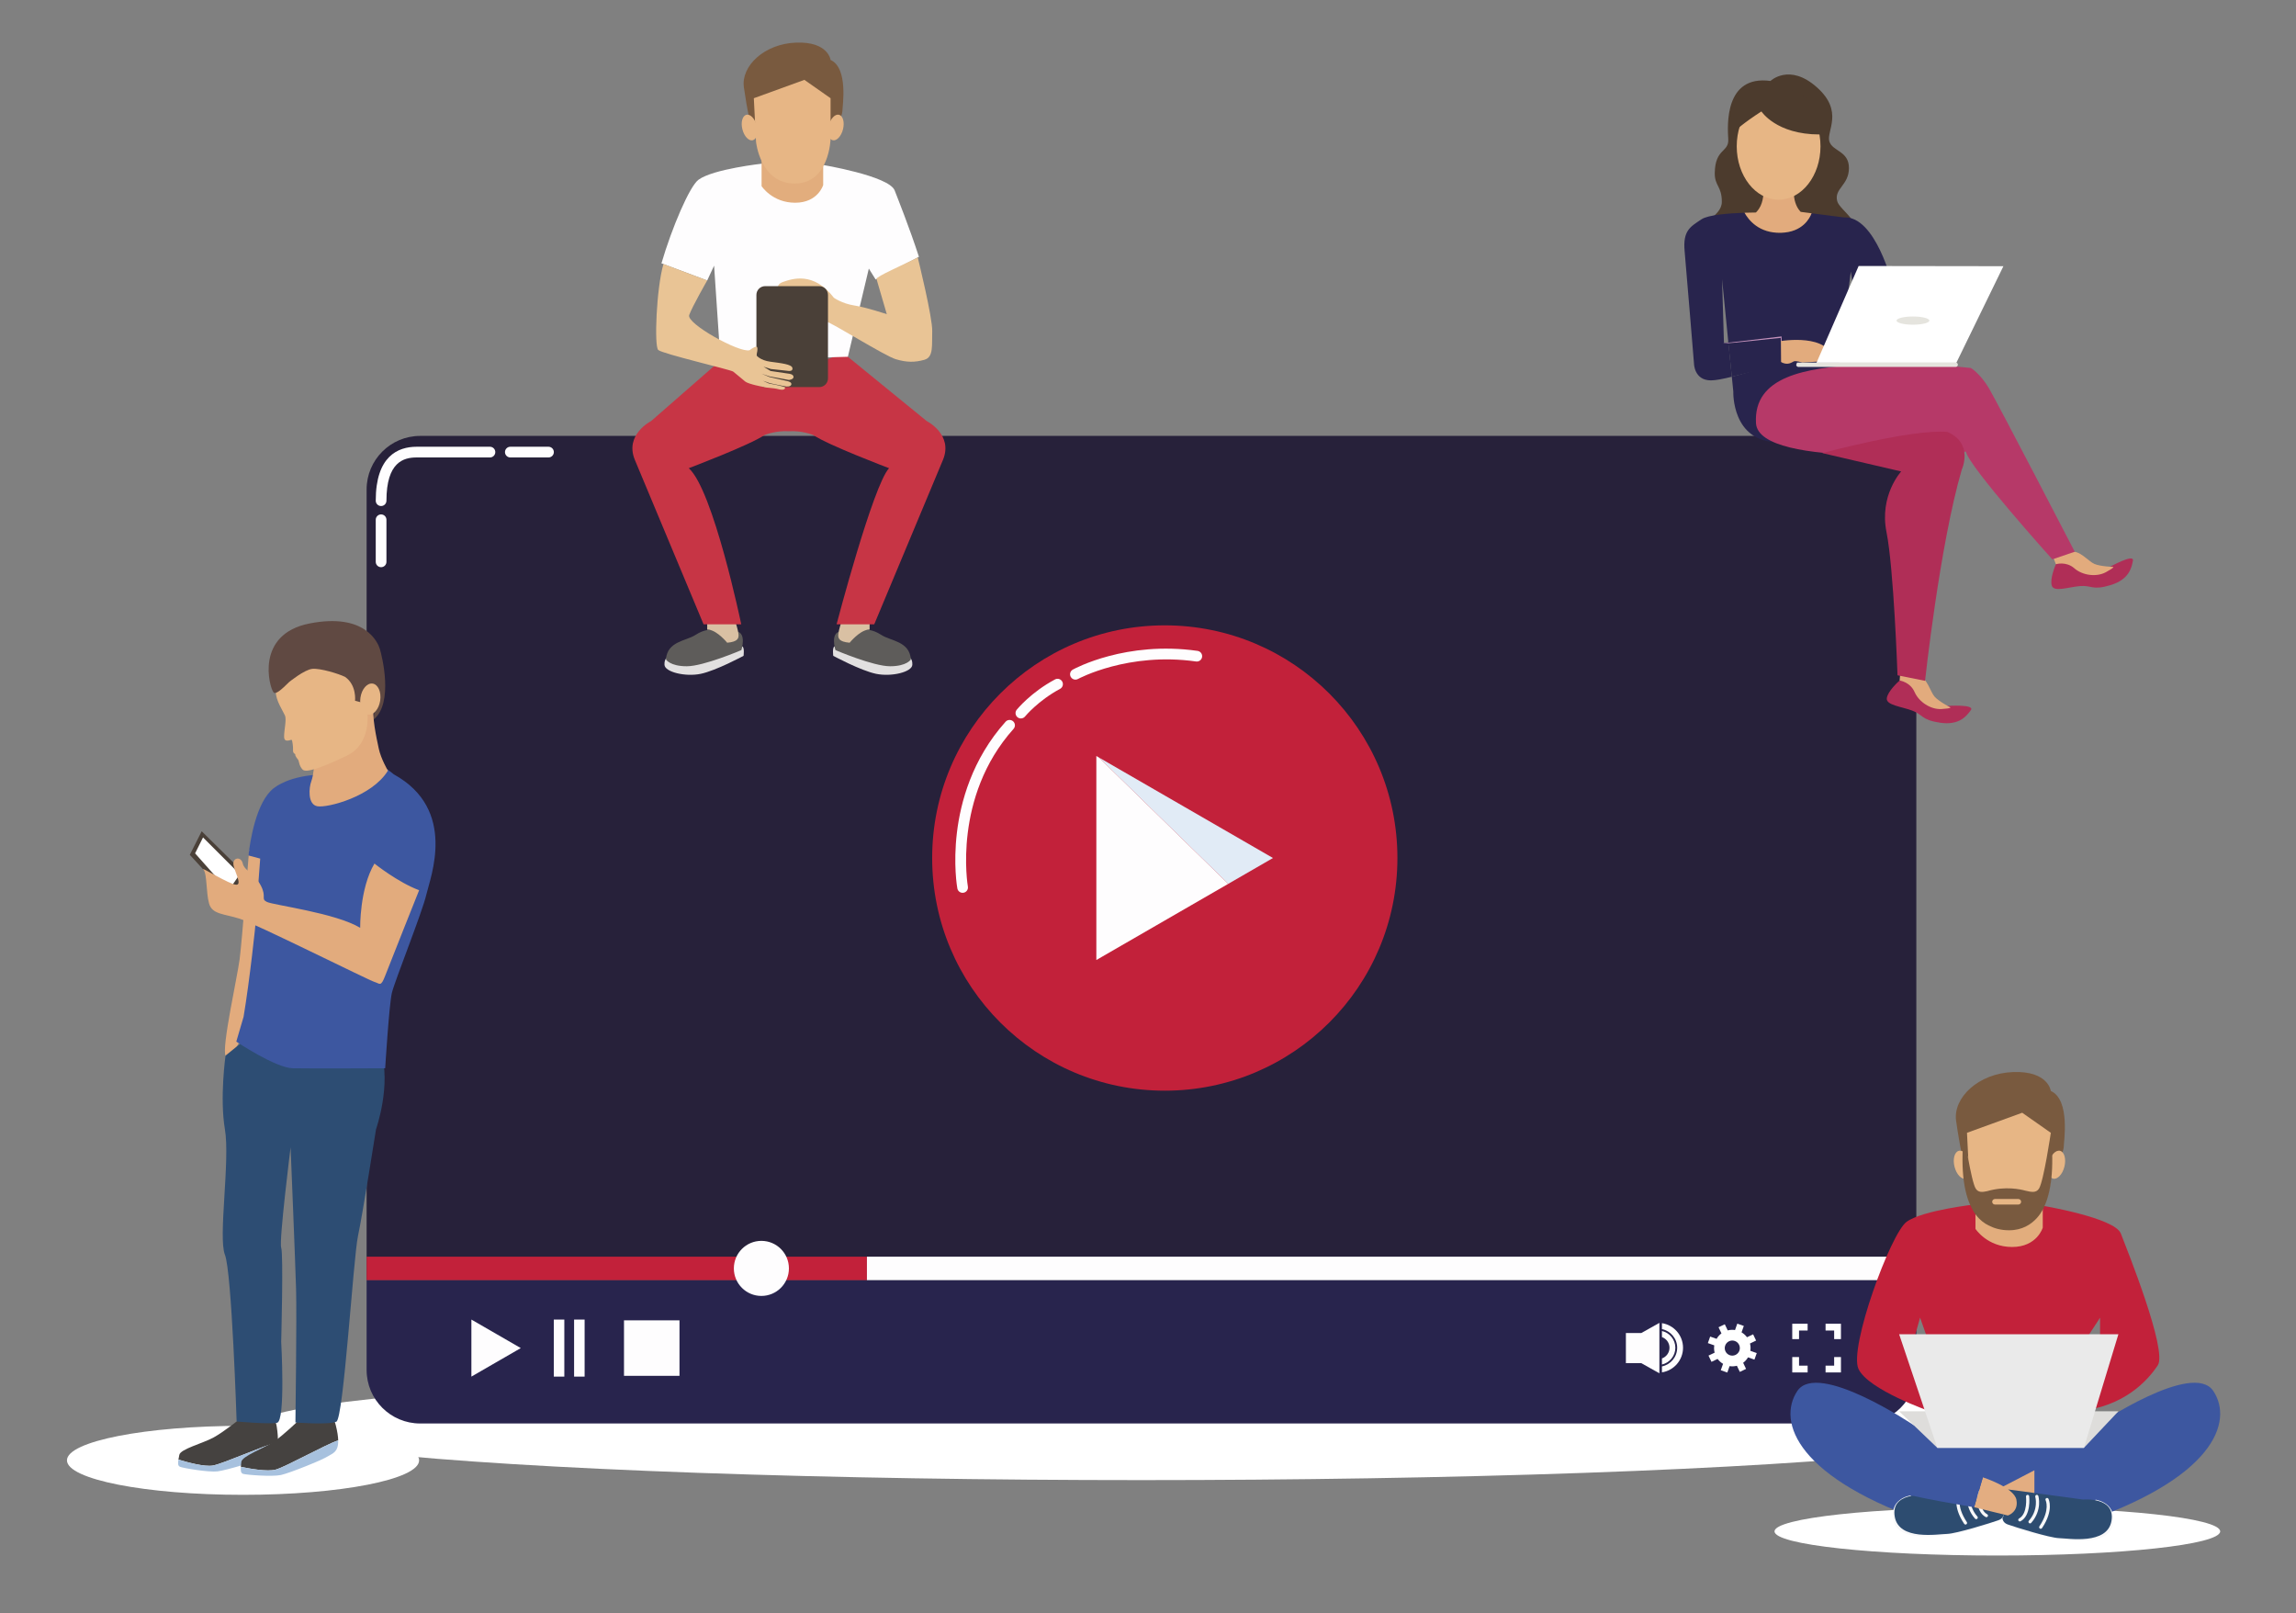 <svg xmlns="http://www.w3.org/2000/svg" xmlns:xlink="http://www.w3.org/1999/xlink" id="Layer_1" x="0px" y="0px" width="5000px" height="3512px" viewBox="0 0 5000 3512" xml:space="preserve">
<rect x="0" y="0" width="5000" height="3512" fill="#808080" stroke="none"/>
<ellipse id="XMLID_4_" fill="#FFFFFF" cx="2485.785" cy="3104.485" rx="1930.516" ry="118.185"></ellipse>
<g id="XMLID_10_">
	<g id="XMLID_67_">
		<path id="XMLID_73_" fill="#27213A" d="M4173.197,1065.734c0-64.41-52.215-116.624-116.625-116.624H914.999    c-64.41,0-116.626,52.214-116.626,116.624v1721.47h3374.824V1065.734z"></path>
		<path id="XMLID_69_" fill="#28244D" d="M798.373,2787.204v195.546c0,64.411,52.216,116.626,116.626,116.626h3141.573    c64.41,0,116.625-52.215,116.625-116.626v-195.546H798.373z"></path>
	</g>
	<circle id="XMLID_39_" fill="#C2213A" cx="2536.561" cy="1868.157" r="506.588"></circle>
	<g id="XMLID_27_">
		<rect id="XMLID_30_" x="798.373" y="2736.18" fill="#C2213A" width="1089.518" height="51.024"></rect>
		<rect id="XMLID_28_" x="1887.891" y="2736.18" fill="#FEFDFE" width="2285.307" height="51.024"></rect>
	</g>
	<circle id="XMLID_22_" fill="#FEFDFE" cx="1658.073" cy="2761.692" r="59.953"></circle>
	<polygon id="XMLID_15_" fill="#FEFDFE" points="1026.549,2935.201 1026.549,2873.102 1080.329,2904.151 1134.108,2935.201    1080.329,2966.251 1026.549,2997.301  "></polygon>
	<g id="XMLID_25_">
		<rect id="XMLID_16_" x="1250.204" y="2873.102" fill="#FEFDFE" width="22.917" height="124.199"></rect>
		<rect id="XMLID_19_" x="1206.016" y="2873.102" fill="#FEFDFE" width="22.917" height="124.199"></rect>
	</g>
	<rect id="XMLID_24_" x="1358.89" y="2874.783" fill="#FEFDFE" width="120.835" height="120.836"></rect>
	<g id="XMLID_44_">
		<polygon id="XMLID_33_" fill="#FEFDFE" points="3574.374,2902.34 3540.711,2902.34 3540.711,2968.063 3574.374,2968.063     3613.648,2990.104 3613.648,2880.299   "></polygon>
		<g id="XMLID_34_">
			<path id="XMLID_53_" fill="#FEFDFE" d="M3665.131,2934.48c0-27.051-19.927-49.533-45.872-53.542v12.942     c18.881,3.857,33.131,20.595,33.131,40.6s-14.25,36.742-33.131,40.6v12.942     C3645.204,2984.014,3665.131,2961.531,3665.131,2934.48z"></path>
			<path id="XMLID_55_" fill="#FEFDFE" d="M3648.397,2934.48c0-17.791-12.481-32.693-29.139-36.486v13.249     c9.541,3.423,16.397,12.532,16.397,23.237s-6.856,19.814-16.397,23.237v13.249     C3635.916,2967.174,3648.397,2952.271,3648.397,2934.48z"></path>
		</g>
	</g>
	<path id="XMLID_45_" fill="#FFFFFF" d="M3720.609,2951.546l6.514,13.602l13.317-6.345c3.142,4.252,7.149,7.86,11.864,10.643   l-4.946,13.964l14.21,5.032l4.939-13.95c5.408,0.813,10.807,0.528,15.912-0.804l6.368,13.342l13.592-6.485l-6.332-13.328   c4.226-3.157,7.842-7.165,10.623-11.864l13.946,4.943l5.043-14.214l-13.951-4.942c0.82-5.443,0.529-10.838-0.78-15.912   l13.322-6.396l-6.483-13.59l-13.359,6.348c-3.126-4.258-7.144-7.856-11.846-10.629l4.945-13.963l-14.215-5.035l-4.944,13.955   c-5.409-0.818-10.81-0.553-15.903,0.797l-6.363-13.337l-13.623,6.479l6.35,13.359c-4.251,3.12-7.846,7.118-10.605,11.861   l-13.984-4.953l-5.032,14.201l13.982,4.957c-0.822,5.403-0.556,10.798,0.784,15.912L3720.609,2951.546z M3756.927,2929.707   c3.036-8.57,12.431-13.048,20.979-10.015c8.554,3.031,13.066,12.433,10.027,21.002c-3.034,8.572-12.459,13.043-21.005,10.018   C3758.364,2947.675,3753.896,2938.279,3756.927,2929.707z"></path>
	<g id="XMLID_14_">
		<polygon id="XMLID_58_" fill="#FFFFFF" points="3917.77,2896.964 3936.473,2896.964 3936.473,2882.176 3902.982,2882.176     3902.982,2915.666 3917.77,2915.666   "></polygon>
		<polygon id="XMLID_59_" fill="#FFFFFF" points="3994.244,2896.964 3994.244,2915.666 4009.032,2915.666 4009.032,2882.176     3975.541,2882.176 3975.541,2896.964   "></polygon>
		<polygon id="XMLID_60_" fill="#FFFFFF" points="3917.77,2973.438 3917.77,2954.736 3902.982,2954.736 3902.982,2988.227     3936.473,2988.227 3936.473,2973.438   "></polygon>
		<polygon id="XMLID_61_" fill="#FFFFFF" points="3994.244,2973.438 3975.541,2973.438 3975.541,2988.227 4009.032,2988.227     4009.032,2954.736 3994.244,2954.736   "></polygon>
	</g>
	<g id="XMLID_47_">
		<polygon id="XMLID_48_" fill="#E1EBF6" points="2579.855,1757.109 2392.786,1649.104 2674.79,1924.395 2772.197,1868.157   "></polygon>
		<polygon id="XMLID_49_" fill="#FEFDFE" points="2387.515,1646.061 2387.515,1868.157 2387.515,2090.254 2579.855,1979.205     2674.79,1924.395 2392.786,1649.104   "></polygon>
	</g>
	<path id="XMLID_43_" fill="#FEFDFE" d="M2096.262,1943.941c-5.526,0-10.433-3.945-11.455-9.574   c-0.384-2.102-9.243-52.213-0.862-122.128c7.747-64.597,32.406-158.816,105.902-240.816c4.299-4.799,11.669-5.196,16.46-0.901   c4.794,4.297,5.197,11.666,0.901,16.46c-133.003,148.396-99.816,341.287-99.465,343.216c1.151,6.336-3.05,12.404-9.383,13.553   C2097.654,1943.88,2096.952,1943.941,2096.262,1943.941z"></path>
	<path id="XMLID_12_" fill="#FEFDFE" d="M2223.193,1564.272c-2.586,0-5.188-0.855-7.351-2.616   c-4.985-4.061-5.747-11.391-1.691-16.383c1.258-1.548,31.401-38.232,83.37-65.956c5.679-3.03,12.742-0.882,15.771,4.797   c3.031,5.68,0.881,12.741-4.797,15.771c-47.617,25.404-75.977,59.756-76.257,60.101   C2229.932,1562.809,2226.575,1564.272,2223.193,1564.272z"></path>
	<path id="XMLID_51_" fill="#FEFDFE" d="M2341.961,1479.77c-4.111,0-8.095-2.178-10.219-6.03   c-3.106-5.633-1.067-12.715,4.566-15.825c4.667-2.579,116.113-62.911,271.609-40.744c6.371,0.908,10.801,6.81,9.894,13.185   c-0.907,6.373-6.781,10.819-13.185,9.894c-147.421-21.017-255.979,37.481-257.056,38.076   C2345.789,1479.304,2343.863,1479.77,2341.961,1479.77z"></path>
	<path id="XMLID_52_" fill="#FEFDFE" d="M829.906,1234.955c-6.437,0-11.656-5.218-11.656-11.656v-91.611   c0-6.438,5.22-11.656,11.656-11.656c6.436,0,11.656,5.218,11.656,11.656v91.611   C841.562,1229.737,836.342,1234.955,829.906,1234.955z"></path>
	<path id="XMLID_54_" fill="#FEFDFE" d="M829.906,1101.79c-6.437,0-11.656-5.218-11.656-11.656   c0-97.059,48.453-117.433,89.1-117.433h159.61c6.436,0,11.656,5.218,11.656,11.656s-5.22,11.656-11.656,11.656H907.35   c-28.243,0-65.788,9.757-65.788,94.12C841.562,1096.571,836.342,1101.79,829.906,1101.79z"></path>
	<path id="XMLID_56_" fill="#FEFDFE" d="M1194.457,996.013h-83.109c-6.436,0-11.656-5.218-11.656-11.656s5.22-11.656,11.656-11.656   h83.109c6.436,0,11.656,5.218,11.656,11.656S1200.893,996.013,1194.457,996.013z"></path>
</g>
<g id="XMLID_170_">
	<g id="XMLID_196_">
		<path id="XMLID_218_" fill="#E2E0E0" d="M1978.183,1430.296c0,0,9.393,1.568,8.611,17.223s-45.402,26.617-79.063,19.57    c-33.66-7.047-93.152-39.141-93.152-39.141s-2.346-17.227,2.348-20.355C1821.623,1404.46,1978.183,1430.296,1978.183,1430.296z"></path>
		<path id="XMLID_215_" fill="#5E5C5A" d="M1829.451,1374.716l1.022-0.055c-1.25,8.197,1.801,17.348,20.541,19.008    c0,0,16.432-19.646,31.15-21.891l3.434-0.193c0,0,13.526-2.352,33.875,10.957c20.353,13.311,61.06,13.305,64.191,53.232    c0,0-8.611,14.875-45.404,14.875c-36.789,0-118.986-35.23-118.986-35.23S1807.533,1378.632,1829.451,1374.716z"></path>
		<path id="XMLID_212_" fill="#D9C0A3" d="M1825.779,1379.091c1.38-9.311,5.537-21.898,5.537-21.898l0.631-22.666l61.795,13.008    v23.365l-4.321,0.248c-18.527,2.896-39.207,28.258-39.207,28.258C1826.63,1397.259,1824.207,1389.673,1825.779,1379.091z"></path>
		<path id="XMLID_211_" fill="#E2E0E0" d="M1455.644,1430.296c0,0-9.393,1.568-8.611,17.223    c0.783,15.654,45.404,26.617,79.064,19.57c33.658-7.047,93.152-39.141,93.152-39.141s2.344-17.227-2.347-20.355    C1612.207,1404.46,1455.644,1430.296,1455.644,1430.296z"></path>
		<path id="XMLID_208_" fill="#5E5C5A" d="M1604.378,1374.716l-1.023-0.055c1.25,8.197-1.801,17.348-20.539,19.008    c0,0-16.43-19.646-31.152-21.891l-3.432-0.193c0,0-13.523-2.352-33.877,10.957c-20.354,13.311-61.059,13.305-64.191,53.232    c0,0,8.609,14.875,45.405,14.875c36.789,0,118.986-35.23,118.986-35.23S1626.298,1378.632,1604.378,1374.716z"></path>
		<path id="XMLID_205_" fill="#D9C0A3" d="M1608.05,1379.091c-1.383-9.311-5.537-21.898-5.537-21.898l-0.633-22.666l-61.795,13.008    v23.365l4.322,0.248c18.529,2.896,39.206,28.258,39.206,28.258C1607.197,1397.259,1609.619,1389.673,1608.05,1379.091z"></path>
		<g id="XMLID_197_">
			<g id="XMLID_292_">
				<g id="XMLID_293_">
					<path id="XMLID_294_" fill="#C73545" d="M1417.902,916.831l156.355-136.583l124.01,26.548l19.758-2.148l19.759,2.148       l98.94-37.893l181.423,147.928c0,0,58.606,29.302,35.162,84.975c-23.441,55.675-149.437,357.484-149.437,357.484l-82.047,0.029       c0,0,79.116-301.839,114.277-339.932c0,0-133.215-50.365-164.77-72.064c0,0-6.841-2.961-17.854-5.406       c-9.355-2.076-21.722-3.778-35.455-2.978c-13.733-0.8-26.098,0.902-35.456,2.979c-11.008,2.444-17.854,5.405-17.854,5.405       c-31.551,21.699-164.77,72.064-164.77,72.064c53.54,47.703,114.277,339.932,114.277,339.932l-82.045-0.029       c0,0-125.998-301.81-149.439-357.484C1359.298,946.133,1417.902,916.831,1417.902,916.831z"></path>
				</g>
			</g>
		</g>
	</g>
	<path id="XMLID_193_" fill="#FEFDFE" d="M1521.121,391.348c31.918-23.47,139.941-35.206,139.941-35.206l127.669,2.372   c0,0,147.303,24.271,159.581,56.1c6.572,17.045,32.862,82.697,52.846,144.532l-94.285,49.329l-14.819-23.689l-45.641,192.021   l-277.43,8.048l-13.885-206.444l-15.045,32.299l-99.604-37.39C1463.203,495.624,1501.705,405.628,1521.121,391.348z"></path>
	<path id="XMLID_190_" fill="#E2AD7D" d="M1792.658,335.366v67.485c0,0-11.249,38.563-61.059,38.563   c-49.808,0-73.109-36.153-73.109-36.153v-93.193L1792.658,335.366z"></path>
	<path id="XMLID_187_" fill="#795A3F" d="M1796.674,299.214l20.085-8.034c0,0,17.674-39.448,17.674-49.048   s13.659-93.955-25.707-111.629c0,0-4.822-40.17-74.717-37.76c-69.895,2.41-120.51,51.417-114.082,97.21   c6.428,45.793,17.688,102.834,21.691,102.834C1645.625,292.787,1796.674,299.214,1796.674,299.214z"></path>
	<path id="XMLID_184_" fill="#E7B685" d="M1808.726,302.601c0,0-2.411,97.037-77.93,97.037c-75.517,0-84.359-90.783-84.359-90.783   l-4.818-95.004l110.064-39.965l57.043,39.965V302.601z"></path>
	
		<ellipse id="XMLID_181_" transform="matrix(-0.97 -0.243 0.243 -0.97 3518.317 989.073)" fill="#E7B685" cx="1820.177" cy="277.484" rx="16.091" ry="28.591"></ellipse>
	
		<ellipse id="XMLID_178_" transform="matrix(0.97 -0.243 0.243 0.97 -18.489 405.136)" fill="#E7B685" cx="1632.35" cy="277.484" rx="16.089" ry="28.591"></ellipse>
	<path id="XMLID_175_" fill="#E9C495" d="M1998.56,560.506c0,0,32.625,131.564,31.53,161.096   c-1.094,29.531,3.551,56.011-17.051,61.771c-20.599,5.76-38.076,5.97-62.314-1.281c-24.238-7.252-142.342-81.396-150.538-81.441   c-8.195-0.047-37.809-13.979-37.809-13.979l-65.421-54.188c0,0-10.442-12.277,8.771-18.817   c19.212-6.541,66.01-23.132,110.219,34.648c0,0,17.559,12.626,44.444,16.799c26.887,4.174,70.805,18.978,70.805,18.978   s-20.891-71.195-22.409-76.616C1907.273,602.053,1969.898,575.502,1998.56,560.506z"></path>
	<path id="XMLID_174_" fill="#4A4038" d="M1647.232,823.826c0,10.507,8.518,19.025,19.025,19.025h117.828   c10.506,0,19.026-8.519,19.026-19.025V642.063c0-10.507-8.52-19.026-19.026-19.026h-117.828c-10.508,0-19.025,8.519-19.025,19.026   V823.826z"></path>
	<path id="XMLID_171_" fill="#E9C495" d="M1540.054,610.71c0,0-32.369,56.398-39.189,75.154   c-6.818,18.756,109.936,83.039,131.486,76.66c0,0,9.701-7.673,14.881-7.673s0,18.756,0,18.756s7.736,10.973,30.756,14.012   c23.018,3.04,45.724,5.597,47.583,13.27c1.863,7.673-7.546,6.821-7.546,6.821l-39.186-4.264l-16.2-5.115l15.348,9.406l40.037,5.941   c0,0,9.79,0.852,10.027,6.819c0.236,5.969-10.027,6.821-10.027,6.821l-41.745-7.673l-17.791-5.967l17.236,7.246l38.621,8.777   c0,0,10.529,1.946,8.951,7.548c-1.58,5.603-11.584,4.213-11.584,4.213s-34.408-6.494-36.865-7.723   c-2.459-1.229-13.342-4.564-13.342-4.564l12.813,5.793c0,0,34.758,6.143,35.286,8.776c0.526,2.633-2.284,6.846-14.22,3.687   c-11.936-3.16-28.563-2.921-32.012-4.795c0,0-32.938-5.912-40.486-11.881c-7.549-5.969-20.592-17.457-26.209-21.669   c-5.619-4.213-154.359-38.694-163.314-47.12c-8.953-8.426-3.971-134.406,11.415-187.021L1540.054,610.71z"></path>
</g>
<g id="XMLID_5_">
	<g id="XMLID_123_">
		<g id="XMLID_82_">
			<g id="XMLID_83_">
				<path id="XMLID_84_" fill="#4C3B2D" d="M3692.912,533.307c3.727-52.973,56.701-59.808,56.701-93.984      c0-34.175-15.73-34.292-15.382-62.535c0.67-54.091,31.106-44.631,29.397-73.68c-1.709-29.049-8.893-140.438,91.926-126.851      c0,0,41.011-39.388,100.818,13.585c59.809,52.969,20.506,95.689,27.34,117.904c6.837,22.214,42.722,20.505,42.722,58.098      c0,37.595-32.467,44.43-25.633,71.77c5.28,21.118,60.511,46.312,52.31,111.701c-49.618,42.162-113.889,67.6-184.103,67.6      c-66.273,0-127.255-22.663-175.614-60.664C3692.588,548.979,3692.349,541.298,3692.912,533.307z"></path>
			</g>
		</g>
	</g>
	<path id="XMLID_120_" fill="#28244D" d="M3705.32,477.495c14.737-9.827,60.021-13.188,93.703-14.308   c8.875,15.935,31.588,44.824,79.266,43.65c47.58-1.169,62.982-32.207,66.786-42.488l70.241,9.014   c69.326-4.079,106.109,146.742,106.109,146.742l-65.412,134.697l-25.52-163.669l-26.958,212.246l-20.927,37.063l-110.104,122.335   c-101.95,0-97.868-110.105-97.868-110.105l-3.238-32.367c47.228-11.859,106.876-32.883,106.876-32.883v-41.278l-7.021-0.156   l-107.37,0.332l-13.717-138.324l4.076,138.65l9.66-1.288l7.495,74.947c-18.551,4.656-35.184,7.9-45.534,7.9   c-36.701,0-36.864-36.701-36.864-36.701s-16.31-199.823-20.385-244.681C3664.536,501.965,3680.852,493.806,3705.32,477.495z"></path>
	<path id="XMLID_117_" fill="#B02E57" d="M4240.123,1537.03c0,0,61.242-4.164,51.836,9.033   c-9.408,13.196-25.393,33.597-66.738,27.54c-41.348-6.059-37.027-17.296-60.557-26.239c-23.529-8.938-57.828-11.861-55.766-27.145   c2.07-15.281,24.938-35.988,27.93-38.543c2.99-2.553,31.469,8.924,31.469,8.924l19.521,27.068L4240.123,1537.03z"></path>
	<path id="XMLID_116_" fill="#E2AB7D" d="M4174.543,1468.569l-36.4-3.518l-1.314,16.625c0,0,22.92,3.1,32.548,25.094   c9.628,21.996,35.569,38.418,58.63,37.025c23.059-1.393,19.164-3.635,19.164-3.635s-24.736-12.678-34.195-23.293   c-9.455-10.615-16.406-42.051-34.832-45.008"></path>
	<path id="XMLID_104_" fill="#B02E57" d="M4594.133,1234.524c0,0,53.627-29.865,50.739-13.914   c-2.886,15.949-8.651,41.217-48.636,53.355c-39.988,12.139-40.867,0.129-65.965,2.068c-25.094,1.943-57.373,13.914-62.014-0.791   c-4.641-14.703,7.221-43.184,8.84-46.77c1.615-3.582,32.268-5.336,32.268-5.336l29.199,16.166L4594.133,1234.524z"></path>
	<path id="XMLID_103_" fill="#E2AB7D" d="M4505.627,1200.546l-34.428,12.326l5.898,15.602c0,0,22.055-6.965,40.137,8.828   c18.086,15.799,48.551,19.596,68.818,8.508c20.268-11.084,15.788-11.451,15.788-11.451s-27.783-0.928-40.858-6.502   c-13.08-5.568-32.766-31.047-50.694-25.871"></path>
	<path id="XMLID_100_" fill="#B63968" d="M4518.168,1201.263l-48.814,16.668c0,0-182.172-202.412-188.127-234.559   c0,0-451.261,40.482-457.211-61.916c-5.957-102.398,108.348-120.256,225.032-127.401c116.685-7.142,242.897,7.146,242.897,7.146   s20.238,11.906,39.293,44.054C4350.285,877.4,4518.168,1201.263,4518.168,1201.263z"></path>
	<g id="XMLID_96_">
		<path id="XMLID_97_" fill="#B02E57" d="M4240.688,940.368c58.092,25.068,31.467,82.141,31.467,82.141    c-47.983,163.951-79.975,459.861-79.975,459.861l-59.981-11.994c0,0-7.997-231.932-23.993-311.906    c-15.994-79.975,31.99-131.961,31.99-131.961l-171.947-39.988C3968.248,986.521,4164.279,933.622,4240.688,940.368z"></path>
	</g>
	<path id="XMLID_80_" fill="#E2AB7D" d="M3823.84,462.68c0.902-0.901,1.809-1.858,2.719-2.884   c24.438-27.491,9.164-80.443,9.164-80.443h21.132h15.524h38.442c0,0-5.501,19.072-4.619,40.266   c0.589,14.121,4.011,29.184,13.782,40.177c0.463,0.524,0.926,1.02,1.389,1.511l23.702,3.042   c-3.804,10.282-19.206,41.319-66.786,42.488c-47.678,1.173-70.391-27.715-79.266-43.65   C3808.541,462.871,3817.124,462.733,3823.84,462.68z"></path>
	<path id="XMLID_75_" fill="#E7B685" d="M3873.271,202.375c50.369,0,91.201,52.03,91.201,116.214   c0,64.182-40.832,116.212-91.201,116.212c-50.365,0-91.197-52.03-91.197-116.212   C3782.074,254.406,3822.906,202.376,3873.271,202.375z"></path>
	<path id="XMLID_71_" fill="#4C3B2D" d="M3835.828,242.606c0,0,32.253,50.146,126.379,50.146c0,0,4.389-100.294-88.936-100.294   s-96.036,93.466-96.036,93.466S3795.184,268.8,3835.828,242.606z"></path>
	<polygon id="XMLID_66_" fill="#C391BB" points="3880.035,746.814 3879.636,732.529 3751.836,747.47  "></polygon>
	<path id="XMLID_65_" fill="#E2AB7D" d="M3870.325,743.761c0,0,98.608-19.232,119.742,30.241l-2.399,11.525l-62.925,3.843   c0,0-14.41-4.801-18.733-2.4c-4.32,2.4-12.007,7.686-23.055,3.363c-11.047-4.324-18.563-10.225-18.563-10.225L3870.325,743.761z"></path>
	<polygon id="XMLID_17_" fill="#FFFFFF" points="4362.801,579.607 4260.319,789.901 3955.771,789.901 4047.545,579.167  "></polygon>
	<path id="XMLID_11_" fill="#E5E4DE" d="M3911.585,794.103c0,2.619,2.124,4.846,4.743,4.846h342.65c2.617,0,4.674-2.331,4.674-4.949   v-0.037c0-2.617-2.057-4.551-4.674-4.551h-342.65c-2.619,0-3.711-0.111-3.711,2.506L3911.585,794.103z"></path>
	<ellipse id="XMLID_9_" fill="#E5E4DE" cx="4165.827" cy="698.041" rx="35.716" ry="8.926"></ellipse>
	<path id="XMLID_6_" fill="#28244D" d="M3877.928,735.604l0.348,10.54l0.396,47.313c0,0-60.045,14.988-107.272,26.848l-7.613-72.797   L3877.928,735.604z"></path>
</g>
<ellipse id="XMLID_2_" fill="#FFFFFF" cx="529.274" cy="3179.604" rx="383.454" ry="75.118"></ellipse>
<ellipse id="XMLID_124_" fill="#FFFFFF" cx="4349.651" cy="3334.289" rx="485.259" ry="52.578"></ellipse>
<g id="XMLID_219_">
	<path id="XMLID_278_" fill="#3D57A0" d="M4566.898,3102.781c0,0,208.58-140.9,253.049-74.156   c44.469,66.742,2.117,191.678-296.457,290.675l-148.994-31.595h-13v-162.691L4566.898,3102.781z"></path>
	<path id="XMLID_275_" fill="#3D57A0" d="M4167.08,3102.781c0,0-208.58-140.9-253.049-74.156   c-44.467,66.742-2.117,191.678,296.459,290.675l148.992-31.595h13v-162.691L4167.08,3102.781z"></path>
	<path id="XMLID_272_" fill="#C2213A" d="M4444.234,2624.5c0,0,160.936,26.516,174.344,61.289   c13.414,34.771,101.928,254.715,80.467,286.902c-21.457,32.188-72.418,90.354-174.344,100.162l-8.047-89.434l56.654-67.262v-47.127   l-94.205,143.893h-246.766l-50.963-143.893l-13.412,47.127l53.645,112.467l-18.775,44.229c0,0-134.111-46.518-155.568-92.117   c-21.459-45.596,69.736-294.725,104.607-320.367c34.867-25.639,152.887-38.463,152.887-38.463L4444.234,2624.5z"></path>
	<path id="XMLID_269_" fill="#E2AD7D" d="M4448.525,2599.209v73.729c0,0-12.289,42.129-66.707,42.129s-79.871-39.496-79.871-39.496   v-101.814L4448.525,2599.209z"></path>
	<path id="XMLID_266_" fill="#795A3F" d="M4452.914,2559.711l21.943-8.773c0,0,19.309-43.1,19.309-53.588   s14.922-102.648-28.088-121.955c0,0-5.266-43.887-81.625-41.254c-76.363,2.633-131.658,56.174-124.637,106.203   s19.322,112.346,23.699,112.35C4287.891,2552.693,4452.914,2559.711,4452.914,2559.711z"></path>
	<polygon id="XMLID_263_" fill="#DEDDDB" points="4500.561,3152.4 4538.111,3152.4 4613.215,3072.854 4135.777,3072.854    4218.926,3152.4  "></polygon>
	<polygon id="XMLID_260_" fill="#EAEAEA" points="4373.209,3152.4 4538.111,3152.4 4613.215,2905.09 4135.777,2905.09    4218.926,3152.4  "></polygon>
	<path id="XMLID_257_" fill="#E7B685" d="M4466.078,2563.414c0,0-2.633,106.014-85.137,106.014   c-82.506,0-92.162-99.184-92.162-99.184l-5.264-103.791l120.246-43.664l62.316,43.664V2563.414z"></path>
	<path id="XMLID_254_" fill="#E7B685" d="M4461.541,2531.703c-4.193,16.73,0.041,32.209,9.459,34.568   c9.418,2.361,20.451-9.291,24.643-26.025c4.193-16.732-0.041-32.213-9.459-34.57   C4476.766,2503.314,4465.732,2514.967,4461.541,2531.703z"></path>
	<path id="XMLID_251_" fill="#E7B685" d="M4290.441,2531.703c4.191,16.73-0.043,32.209-9.461,34.568   c-9.416,2.361-20.451-9.291-24.643-26.025c-4.193-16.732,0.041-32.213,9.459-34.57   C4275.215,2503.314,4286.248,2514.967,4290.441,2531.703z"></path>
	<path id="XMLID_250_" fill="#795A3F" d="M4296.313,2635.086c-17.342-29.729-28.266-80.957-19.512-168.633   c0,0,15.549,105.559,25.775,121.537c5.453,8.521,13.818,7.951,24.799,5.566c39.994-11.773,73.977-3.746,82.924-1.191   c13.568,3.191,23.721,5.445,30.006-4.375c10.227-15.979,25.773-121.537,25.773-121.537c7.992,80.033,0.016,129.613-14.123,160.164   v0.002c0,0-19.277,52.066-76.719,52.066c-18.199,0-32.783-4.377-44.225-10.359c-9.445-4.439-19.199-11.631-27.92-23.074   C4298.424,2639.369,4296.313,2635.086,4296.313,2635.086L4296.313,2635.086z"></path>
	<path id="XMLID_247_" fill="#E7B685" d="M4338.395,2616.633c0,3.336,2.705,6.039,6.041,6.039h50.916   c3.336,0,6.039-2.703,6.039-6.039l0,0c0-3.338-2.703-6.043-6.039-6.043h-50.916   C4341.1,2610.59,4338.395,2613.295,4338.395,2616.633L4338.395,2616.633z"></path>
	<polygon id="XMLID_244_" fill="#E3AD81" points="4430.316,3201.244 4430.316,3260.537 4365.73,3299.711 4322.322,3257.361  "></polygon>
	<g id="XMLID_234_">
		<path id="XMLID_241_" fill="#F8F8F9" d="M4549.957,3283.707l13.766-18.404c0,0,51.457,7.063,35.258,59.912    c-16.199,52.848-161.514,24.26-226.498-5.915C4307.496,3289.123,4549.957,3283.707,4549.957,3283.707z"></path>
		<path id="XMLID_238_" fill="#2D4C70" d="M4361.496,3297.02c0,0-5.555,16.457,10.986,22.28    c16.541,5.821,91.715,29.257,111.83,29.716c20.117,0.459,104.959,15.281,113.889-37.658c8.93-52.938-62.008-46.379-62.008-46.379    l-162.984-21.961L4361.496,3297.02z"></path>
		<path id="XMLID_237_" fill="#F8F8F9" d="M4398.555,3312.693c0.555,0,1.117-0.135,1.637-0.416    c23.309-12.578,18.928-52.791,18.73-54.498c-0.221-1.895-1.932-3.252-3.826-3.031c-1.893,0.219-3.25,1.932-3.031,3.824l0,0    c0.041,0.373,4.041,37.271-15.152,47.631c-1.676,0.904-2.303,3-1.398,4.676    C4396.139,3312.037,4397.328,3312.693,4398.555,3312.693z"></path>
		<path id="XMLID_236_" fill="#F8F8F9" d="M4420.785,3316.928c0.959,0,1.912-0.395,2.594-1.17    c24.27-27.58,15.91-57.301,15.543-58.555c-0.537-1.83-2.457-2.875-4.285-2.34c-1.826,0.537-2.875,2.453-2.342,4.281    c0.039,0.137,1.961,7,1.174,16.783c-1.053,13.082-6.189,24.947-15.273,35.268c-1.26,1.432-1.119,3.613,0.313,4.873    C4419.162,3316.645,4419.977,3316.928,4420.785,3316.928z"></path>
		<path id="XMLID_235_" fill="#F8F8F9" d="M4444.078,3328.666c1.111,0,2.207-0.539,2.873-1.533    c26.248-39.277,14.465-62.779,13.949-63.76c-0.885-1.688-2.969-2.338-4.658-1.453c-1.682,0.883-2.336,2.953-1.465,4.637    c0.068,0.145,2.592,5.35,2.246,14.744c-0.328,8.852-3.336,23.324-15.813,41.994c-1.061,1.588-0.633,3.729,0.951,4.789    C4442.752,3328.477,4443.418,3328.666,4444.078,3328.666z"></path>
	</g>
	<g id="XMLID_224_">
		<path id="XMLID_231_" fill="#F8F8F9" d="M4174.396,3274.453l-13.766-18.403c0,0-51.457,7.062-35.258,59.909    c16.201,52.848,161.514,24.258,226.498-5.916C4416.855,3279.867,4174.396,3274.453,4174.396,3274.453z"></path>
		<path id="XMLID_228_" fill="#2D4C70" d="M4362.857,3287.764c0,0,5.553,16.455-10.986,22.279    c-16.541,5.822-91.711,29.26-111.83,29.719c-20.117,0.455-104.961,15.279-113.891-37.658    c-8.928-52.939,62.012-46.381,62.012-46.381l162.984-21.961L4362.857,3287.764z"></path>
		<path id="XMLID_227_" fill="#F8F8F9" d="M4325.799,3303.438c-0.557,0-1.115-0.133-1.639-0.412    c-23.305-12.582-18.926-52.795-18.729-54.502c0.219-1.893,1.932-3.252,3.826-3.031c1.893,0.221,3.25,1.934,3.033,3.826l0,0    c-0.045,0.371-4.043,37.27,15.148,47.629c1.68,0.906,2.305,3,1.398,4.678C4328.215,3302.779,4327.027,3303.438,4325.799,3303.438z    "></path>
		<path id="XMLID_226_" fill="#F8F8F9" d="M4303.568,3307.672c-0.957,0-1.912-0.395-2.594-1.17    c-24.271-27.58-15.91-57.301-15.543-58.555c0.539-1.83,2.457-2.875,4.285-2.336c1.828,0.537,2.875,2.449,2.34,4.277    c-0.037,0.137-1.959,7-1.172,16.787c1.051,13.08,6.191,24.943,15.271,35.266c1.262,1.43,1.123,3.613-0.309,4.871    C4305.191,3307.389,4304.379,3307.672,4303.568,3307.672z"></path>
		<path id="XMLID_225_" fill="#F8F8F9" d="M4280.277,3319.412c-1.115,0-2.209-0.541-2.873-1.535    c-26.248-39.277-14.467-62.779-13.953-63.758c0.885-1.689,2.973-2.34,4.662-1.455c1.682,0.883,2.334,2.955,1.465,4.641    c-0.072,0.145-2.594,5.346-2.248,14.74c0.328,8.852,3.338,23.326,15.814,41.996c1.059,1.586,0.633,3.727-0.953,4.789    C4281.604,3319.223,4280.936,3319.412,4280.277,3319.412z"></path>
	</g>
	<path id="XMLID_223_" fill="#E3AD81" d="M4318.086,3216.641l-19.059,65.07l73.455,18c0,0,23.951-7.408,18.658-34.408   S4318.086,3216.641,4318.086,3216.641z"></path>
	<path id="XMLID_220_" fill="#3D57A0" d="M4318.086,3216.641l-19.059,65.07c0,0-138.699-22.33-187.404-38.693   c-48.703-16.359,68.82-71.42,68.82-71.42L4318.086,3216.641z"></path>
</g>
<g id="XMLID_131_">
	<polygon id="XMLID_169_" fill="#4A4038" points="499.141,1954.701 413.309,1861.195 439.217,1809.91 545.232,1914.404    529.982,1958.637  "></polygon>
	<polygon id="XMLID_166_" fill="#FFFFFF" points="424.848,1857.99 497.285,1939.404 522.289,1903.506 442.156,1823.373  "></polygon>
	<g id="XMLID_159_">
		<path id="XMLID_163_" fill="#454240" d="M463.9,3190.863c22.502-4.18,111.424-43.834,141.069-51.09    c0.554-8.285-0.047-19.096-2.272-33.393c-9.166-58.922-77.908-18.873-77.908-18.873s-36.279,29.49-59.598,42.303    c-23.318,12.811-72.429,25.211-74.646,37.863c-0.643,3.66-1.374,7.133-1.918,10.301    C405.955,3183.309,445.234,3194.33,463.9,3190.863z"></path>
		<path id="XMLID_160_" fill="#A7C1DE" d="M463.9,3190.863c-18.666,3.467-57.945-7.555-75.273-12.889    c-1.342,7.777-1.548,13.672,3.518,15.736c7.125,2.906,62.43,12.342,81.766,9.93c19.334-2.414,92.031-24.191,105.822-31.357    c10.447-5.428,23.496-6.646,25.237-32.51C575.324,3147.029,486.402,3186.684,463.9,3190.863z"></path>
	</g>
	<g id="XMLID_152_">
		<path id="XMLID_156_" fill="#454240" d="M600.66,3199.729c22.025-6.207,106.977-53.785,135.836-63.703    c-0.201-8.305-1.783-19.016-5.299-33.049c-14.486-57.846-79.301-11.711-79.301-11.711s-33.443,32.668-55.5,47.549    c-22.061,14.877-69.843,31.691-70.898,44.492c-0.305,3.701-0.717,7.229-0.973,10.432    C542.268,3197.477,582.387,3204.879,600.66,3199.729z"></path>
		<path id="XMLID_153_" fill="#A7C1DE" d="M600.66,3199.729c-18.273,5.15-58.393-2.252-76.135-5.99    c-0.627,7.867-0.299,13.758,4.934,15.355c7.363,2.242,63.297,6.609,82.332,2.449s89.449-32.457,102.531-40.85    c9.91-6.355,22.797-8.756,22.174-34.668C707.637,3145.943,622.686,3193.521,600.66,3199.729z"></path>
	</g>
	<path id="XMLID_149_" fill="#E2AB7D" d="M554.301,1835.867l-11.852,15.613c0,0-15.459,197.738-20.578,236.992   c-5.119,39.258-39.256,191.162-30.723,209.938c8.535,18.775,30.893-32.43,30.893-32.43l78.641-401.098L554.301,1835.867z"></path>
	<path id="XMLID_146_" fill="#2D4D73" d="M554.301,2247.205l-63.152,51.205c0,0-12.967,92.168-1.363,160.439   c11.606,68.273-15.016,235.539,0,273.09c15.018,37.549,25.516,363.082,25.516,363.082s69.238,6.266,88.014,2.852   c18.777-3.414,9.018-176.48,9.018-176.48s5.121-191.162,0-204.816c-5.121-13.652,20.482-218.469,20.482-218.469   s10.239,249.191,11.945,308.93c1.709,59.74-1.434,290.133-1.434,290.133s71.459,5.717,89.152-1.752   c15.795-6.67,36.879-356.447,47.119-404.34s39.258-232.229,39.258-232.229s34.137-97.287,10.24-170.68   C805.201,2214.775,554.301,2247.205,554.301,2247.205z"></path>
	<path id="XMLID_143_" fill="#3D57A0" d="M857.584,1685.975l-14.943-11.709c0,0-103.854,33.998-143.086,24.266l4.006-12.557   c0,0-67.828,0-107.078,29.861c-39.25,29.865-52.047,117.754-55.461,146.764l25.598,6.828c0,0-9.387,124.576-9.387,133.109   c0,6.367-13.783,134.41-26.807,211.375l-15.855,53.992c0,0,85.326,57.17,122.871,58.023c37.543,0.854,201.373,0,201.373,0   s8.533-138.23,14.506-163.83c5.971-25.598,66.555-176.627,75.088-214.17C936.941,1910.383,996.668,1762.766,857.584,1685.975z"></path>
	<path id="XMLID_140_" fill="#E2AB7D" d="M684.092,1664.066c0,0-0.945,23.221-6.16,36.963c-5.212,13.742-8.531,50.705,13.27,54.494   c21.797,3.793,118.939-20.957,153.531-77.529c0,0-15.164-25.773-19.9-48.045c-4.74-22.271-16.113-72.975-9.953-93.352   c6.162-20.375-1.371-101.104-20.35-102.676C775.547,1432.348,684.092,1664.066,684.092,1664.066z"></path>
	<path id="XMLID_137_" fill="#E7B685" d="M799.867,1550.408c0,0,10.301,68.664-44.631,94.986   c-54.93,26.32-88.859,38.041-96.258,30.199s-7.582-16.738-9.004-20.057c-1.421-3.316-7.582-8.057-7.107-13.74   c0,0-5.215-1.422-4.742-8.531c0.477-7.107-1.418-20.848-2.842-22.27c-1.422-1.424-16.586,8.055-16.586-7.109   s5.688-36.961,1.897-45.965c-3.79-9.002-20.377-33.17-19.905-51.652c0,0,12.323-87.664,96.67-88.139   c84.352-0.473,102.355,12.795,107.569,31.75c5.212,18.953-4.739,98.176-4.739,98.176"></path>
	<path id="XMLID_136_" fill="#E2AB7D" d="M815.441,1880.244c0,0,51.203,40.963,97.287,58.031c0,0-64.055,160.439-73.844,186.041   c-9.789,25.604-11.496,17.068-23.443,13.654s-259.436-126.877-293.57-137.686c-34.134-10.807-59.736-9.1-66.564-32.994   c-6.828-23.895-4.039-65.504-12.572-74.037c-8.535-8.535,57.707,33.074,71.836,33.074s-6.354-32.43-6.354-46.084   s17.068-15.361,20.482,0c3.412,15.361,25.924,22.188,39.254,47.791c13.334,25.602-0.646,28.895,13.334,35.781   c13.976,6.889,149.773,23.955,203.058,56.385C784.346,2020.201,783.012,1934.861,815.441,1880.244z"></path>
	<path id="XMLID_135_" fill="#604942" d="M827.201,1412.918c-4.264-13.74-31.666-79.367-153.127-55.441   c-118.934,23.428-87.598,138.369-78.594,149.743c4.85,6.125,18.084-6.448,34.217-22.241c0.049-0.039,33.082-26.936,50.311-28.66   c17.244-1.723,57.238,10.533,71.209,17.338l0,0c25.865,17.682,21.961,52.043,21.961,52.043l14.921,3.969   c0,0,10.193-21.027,20.688-25.293c10.49-4.264,5.021,62.133,5.021,62.133C857.758,1530.549,831.465,1426.66,827.201,1412.918z"></path>
	<path id="XMLID_132_" fill="#E7B685" d="M784.922,1518.977c-2.758,18.664,4.639,35.219,16.523,36.975   c11.881,1.756,23.754-11.949,26.512-30.613s-4.639-35.217-16.523-36.975C799.551,1486.607,787.68,1500.313,784.922,1518.977z"></path>
</g>
</svg>